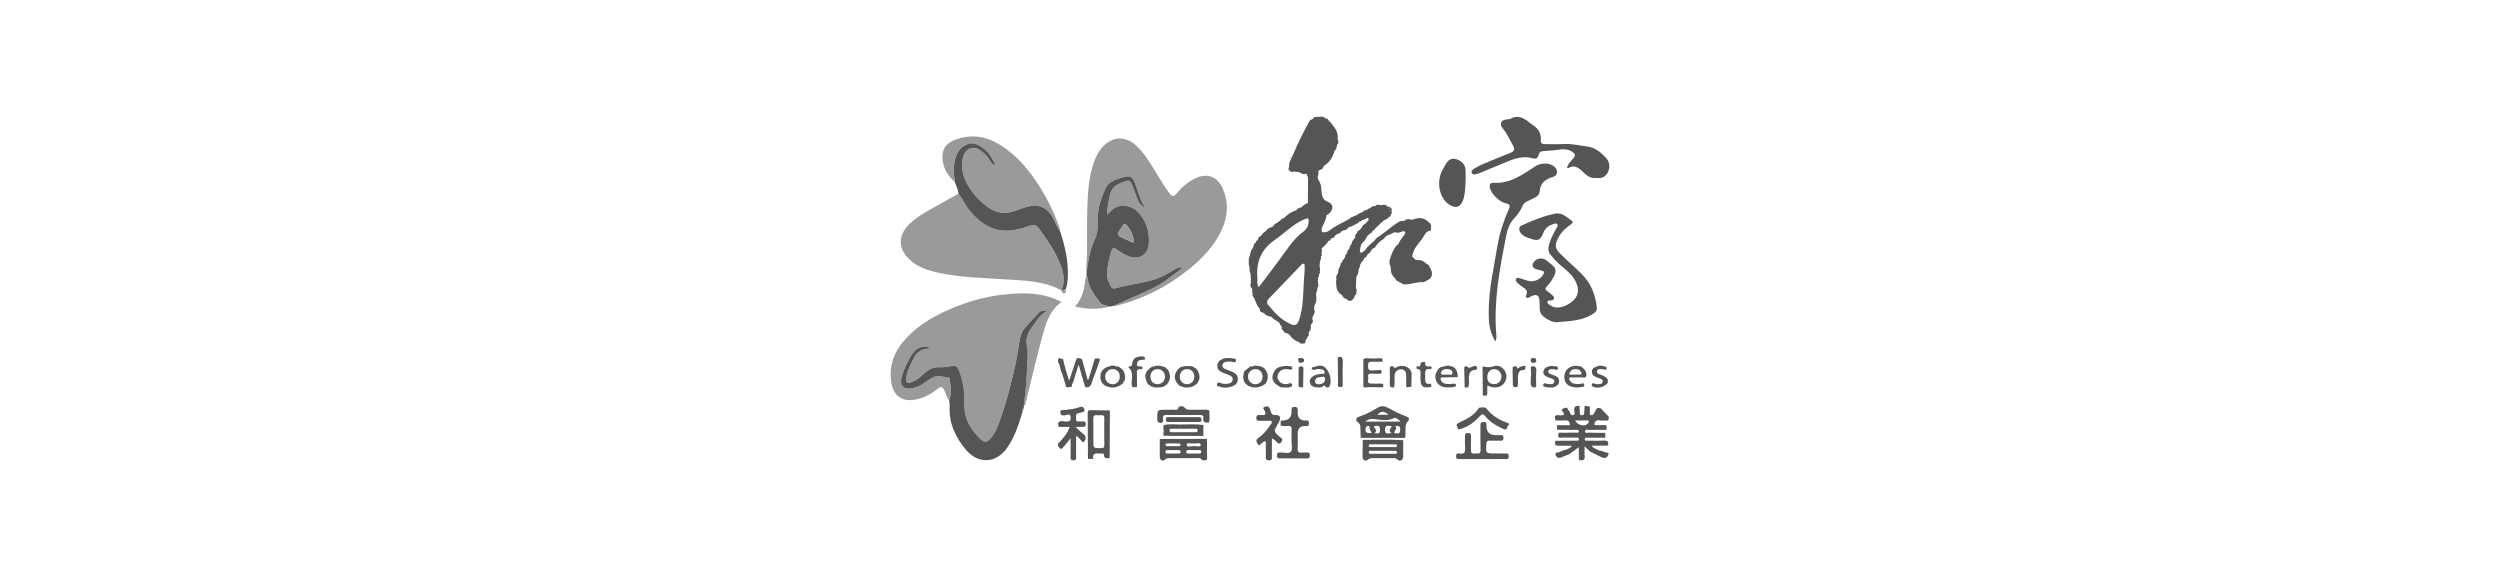 <svg width="407" height="93" viewBox="0 0 407 93" fill="none" xmlns="http://www.w3.org/2000/svg">
<g clip-path="url(#clip0_1711_69869)">
<path d="M154.509 65.169C154.105 64.688 153.998 64.061 153.72 63.515C153.438 62.964 153.206 62.849 152.685 63.27C151.578 64.165 150.352 64.83 148.921 65.075C146.893 65.421 145.488 64.461 145.13 62.408C144.628 59.529 145.599 57.127 147.533 55.054C149.784 52.642 152.605 51.139 155.607 49.934C158.912 48.606 162.352 47.875 165.901 47.772C168.078 47.709 170.237 47.948 172.257 48.883C172.428 48.963 172.637 48.997 172.751 49.211C170.746 50.68 170.17 52.954 169.577 55.169C168.669 58.549 167.887 61.965 167.034 65.36C166.973 65.599 167.018 65.922 166.711 66.061C166.694 66.043 166.658 66.023 166.661 66.008C167.009 63.656 167.17 61.293 167.227 58.913C167.246 58.098 167.385 57.293 167.194 56.482C166.89 55.193 167.31 54.128 168.096 53.109C168.764 52.246 169.245 51.233 170.426 50.685C169.692 50.404 169.319 50.676 168.99 51.025C168.33 51.729 167.696 52.456 167.031 53.155C166.483 53.732 166.152 54.416 166.017 55.187C165.79 56.494 165.635 57.805 165.348 59.112C164.641 62.313 163.852 65.479 162.731 68.555C162.358 69.578 161.951 70.601 161.205 71.426C160.651 72.037 160.229 72.072 159.635 71.499C158.369 70.277 157.374 68.895 157.075 67.082C156.919 66.138 157.01 65.199 156.971 64.258C156.913 62.855 156.614 61.509 156.084 60.214C155.871 59.691 155.47 59.397 154.919 59.569C154.193 59.796 153.465 59.783 152.726 59.772C152.063 59.763 151.496 59.986 150.949 60.383C150.154 60.961 149.528 61.781 148.577 62.131C148.276 62.241 147.923 62.517 147.616 62.189C147.373 61.929 147.501 61.581 147.563 61.264C147.774 60.183 148.284 59.228 148.761 58.252C149.131 57.493 149.691 57.066 150.478 56.865C150.763 56.794 151.124 56.84 151.296 56.477C150.376 56.247 149.257 56.588 148.718 57.333C147.856 58.523 147.225 59.857 146.812 61.257C146.352 62.816 147.133 63.532 148.718 63.14C148.741 63.134 148.764 63.121 148.787 63.117C149.951 62.903 150.766 62.035 151.752 61.488C152.646 60.994 153.524 61.378 154.41 61.451C154.464 61.456 154.547 61.541 154.556 61.597C154.749 62.789 154.99 63.983 154.501 65.164L154.509 65.169Z" fill="#9A9A9A"/>
<path d="M176.887 44.559C176.755 43.417 176.966 42.283 176.967 41.143C176.969 38.656 176.946 36.169 177.022 33.684C177.096 31.224 177.274 28.765 178.092 26.412C178.414 25.49 178.84 24.628 179.509 23.904C181.118 22.162 183.275 22.096 185.006 23.729C186.413 25.055 187.362 26.718 188.349 28.35C189.004 29.432 189.657 30.513 190.428 31.518C190.803 32.007 191.096 32.056 191.52 31.544C192.361 30.528 193.319 29.642 194.524 29.057C196.462 28.114 198.162 28.683 199.039 30.659C200.045 32.93 199.93 35.196 198.888 37.438C197.663 40.071 195.722 42.092 193.504 43.875C190.088 46.623 186.276 48.585 182.043 49.697C181.79 49.765 181.537 49.898 181.257 49.809C182.289 49.354 183.319 48.895 184.353 48.443C186.405 47.541 188.487 46.698 190.286 45.306C191.009 44.746 191.745 44.202 192.528 43.612C191.9 43.369 191.524 43.706 191.129 43.937C190.086 44.541 189.069 45.166 187.89 45.52C185.837 46.135 183.7 46.349 181.643 46.933C181.273 47.037 180.977 46.945 180.79 46.559C180.487 45.934 180.177 45.327 180.208 44.589C180.26 43.339 180.58 42.15 180.898 40.954C181.072 40.302 181.363 40.288 181.836 40.625C182.478 41.084 183.131 41.533 183.889 41.78C185.54 42.316 186.904 41.402 187.026 39.684C187.147 37.959 186.729 36.38 185.683 35C184.882 33.944 183.824 33.387 182.477 33.527C181.538 33.624 180.915 34.276 180.269 34.912C180.106 34.332 180.302 33.822 180.389 33.324C180.777 31.125 180.783 30.265 183.31 29.482C183.804 29.33 184.038 29.453 184.208 29.901C184.55 30.804 184.913 31.699 185.261 32.601C185.489 33.194 185.908 33.597 186.482 33.875C185.703 32.813 185.392 31.559 184.972 30.353C184.359 28.594 184.132 28.477 182.349 29.01C181.408 29.293 180.451 29.687 180.025 30.597C179.258 32.234 178.652 33.966 178.738 35.817C178.794 37.001 178.655 38.087 178.156 39.176C177.379 40.874 177.103 42.718 176.887 44.564V44.559Z" fill="#9A9A9A"/>
<path d="M172.786 47.278C169.891 45.669 166.679 45.687 163.522 45.472C159.935 45.226 156.328 45.188 152.795 44.407C151.025 44.016 149.309 43.478 147.962 42.153C146.24 40.459 146.191 38.441 147.848 36.686C149.216 35.237 150.987 34.38 152.676 33.411C153.784 32.775 154.909 32.169 156.027 31.55C156.695 32.343 157.08 33.321 157.731 34.131C159.442 36.258 161.469 37.733 164.34 37.538C165.499 37.459 166.607 37.105 167.704 36.746C168.312 36.547 168.733 36.665 169.112 37.176C170.443 38.969 171.711 40.804 172.555 42.888C173.129 44.307 173.488 45.774 172.784 47.278H172.786Z" fill="#9A9A9A"/>
<path d="M155.451 29.662C154.162 28.47 153.32 27.043 153.435 25.232C153.517 23.95 154.358 23.182 155.498 22.755C157.999 21.817 160.389 22.116 162.654 23.493C166.081 25.577 168.361 28.694 170.283 32.132C171.12 33.63 171.815 35.191 172.383 36.81C172.486 37.106 172.683 37.385 172.597 37.729C172.046 36.997 171.807 36.102 171.343 35.321C170.502 33.898 169.245 33.233 167.689 33.556C166.922 33.714 166.175 33.99 165.438 34.265C163.805 34.873 162.266 34.804 160.826 33.736C159.97 33.102 159.178 32.4 158.52 31.557C157.27 29.953 156.378 28.216 156.678 26.08C156.789 25.287 157.087 24.559 157.849 24.214C158.575 23.886 159.221 24.199 159.832 24.651C160.444 25.102 160.904 25.665 161.264 26.322C161.422 26.612 161.625 26.809 162.068 26.885C161.604 25.881 161.116 25.017 160.37 24.371C158.945 23.139 157.855 23.039 156.657 23.971C156.03 24.459 155.698 25.161 155.498 25.916C155.169 27.157 155.28 28.413 155.449 29.665L155.451 29.662Z" fill="#9A9A9A"/>
<path d="M176.887 44.559C177.103 42.713 177.378 40.872 178.156 39.172C178.655 38.083 178.792 36.997 178.738 35.813C178.65 33.962 179.257 32.231 180.024 30.592C180.451 29.683 181.406 29.288 182.349 29.006C184.13 28.473 184.358 28.589 184.971 30.349C185.392 31.556 185.703 32.809 186.482 33.871C185.907 33.594 185.49 33.19 185.26 32.597C184.912 31.696 184.549 30.8 184.207 29.896C184.037 29.447 183.803 29.324 183.31 29.478C180.781 30.261 180.777 31.121 180.389 33.32C180.301 33.816 180.106 34.328 180.269 34.907C180.914 34.271 181.539 33.62 182.476 33.523C183.824 33.382 184.88 33.94 185.682 34.996C186.729 36.374 187.147 37.953 187.025 39.68C186.905 41.399 185.54 42.312 183.889 41.775C183.131 41.529 182.478 41.081 181.835 40.621C181.363 40.283 181.071 40.3 180.898 40.949C180.58 42.146 180.261 43.335 180.208 44.585C180.177 45.323 180.485 45.929 180.79 46.555C180.976 46.939 181.273 47.033 181.643 46.928C183.7 46.344 185.836 46.132 187.89 45.515C189.07 45.161 190.086 44.537 191.128 43.932C191.524 43.702 191.9 43.366 192.528 43.608C191.744 44.199 191.01 44.743 190.286 45.302C188.487 46.694 186.405 47.536 184.353 48.438C183.32 48.892 182.288 49.35 181.256 49.805C181.055 49.843 180.855 49.878 180.654 49.916C180.113 49.712 179.428 49.742 179.065 49.251C178.336 48.265 177.571 47.296 177.18 46.09C177.063 45.732 177.288 45.278 176.884 45.008C176.884 44.857 176.884 44.707 176.884 44.556L176.887 44.559ZM184.622 39.282C184.424 38.265 184.113 37.468 183.528 36.801C183.303 36.546 182.987 36.283 182.781 36.749C182.54 37.296 181.773 37.686 182.208 38.462C182.219 38.48 182.25 38.486 182.272 38.497C182.919 38.795 183.566 39.094 184.215 39.391C184.486 39.515 184.649 39.477 184.622 39.282Z" fill="#555555"/>
<path d="M154.509 65.169C154.997 63.987 154.756 62.794 154.564 61.602C154.555 61.545 154.472 61.46 154.417 61.456C153.532 61.382 152.652 60.997 151.759 61.493C150.773 62.04 149.96 62.907 148.795 63.121C148.771 63.126 148.749 63.139 148.725 63.145C147.141 63.536 146.359 62.821 146.819 61.261C147.233 59.862 147.863 58.528 148.725 57.338C149.264 56.592 150.384 56.252 151.303 56.482C151.131 56.845 150.769 56.797 150.486 56.87C149.698 57.072 149.137 57.497 148.768 58.256C148.293 59.233 147.782 60.188 147.57 61.269C147.508 61.586 147.381 61.934 147.623 62.193C147.929 62.52 148.282 62.246 148.584 62.135C149.535 61.786 150.161 60.967 150.957 60.388C151.503 59.99 152.07 59.768 152.733 59.777C153.471 59.787 154.201 59.801 154.926 59.574C155.476 59.402 155.877 59.696 156.092 60.219C156.62 61.514 156.921 62.86 156.979 64.262C157.017 65.203 156.927 66.143 157.082 67.087C157.38 68.9 158.375 70.282 159.642 71.503C160.236 72.075 160.66 72.041 161.212 71.43C161.958 70.606 162.365 69.582 162.739 68.559C163.859 65.483 164.65 62.317 165.355 59.117C165.644 57.808 165.798 56.498 166.024 55.191C166.158 54.419 166.489 53.736 167.039 53.16C167.703 52.461 168.337 51.733 168.998 51.03C169.326 50.68 169.699 50.408 170.434 50.689C169.252 51.237 168.77 52.25 168.103 53.114C167.315 54.132 166.896 55.197 167.201 56.486C167.392 57.296 167.253 58.102 167.234 58.918C167.178 61.297 167.016 63.66 166.668 66.013C166.667 66.028 166.701 66.047 166.719 66.065C166.71 66.158 166.699 66.252 166.691 66.344C166.483 66.409 166.443 66.54 166.54 66.727C166.476 66.957 166.411 67.187 166.347 67.418C166.338 67.463 166.328 67.508 166.317 67.554C165.725 69.45 165.088 71.321 163.919 72.96C162.123 75.475 159.222 75.582 157.235 73.2C155.513 71.136 154.441 68.833 154.605 66.059C154.623 65.766 154.547 65.469 154.515 65.173L154.509 65.169Z" fill="#555555"/>
<path d="M155.45 29.662C155.283 28.41 155.171 27.154 155.499 25.913C155.699 25.158 156.031 24.456 156.659 23.968C157.857 23.037 158.946 23.136 160.371 24.368C161.117 25.015 161.604 25.878 162.069 26.882C161.626 26.806 161.424 26.609 161.265 26.319C160.905 25.662 160.445 25.099 159.833 24.648C159.222 24.196 158.576 23.883 157.851 24.211C157.088 24.556 156.79 25.284 156.679 26.077C156.379 28.211 157.272 29.948 158.521 31.554C159.179 32.397 159.971 33.1 160.827 33.733C162.266 34.801 163.806 34.87 165.439 34.262C166.177 33.987 166.924 33.711 167.69 33.553C169.246 33.23 170.503 33.895 171.344 35.318C171.806 36.099 172.048 36.994 172.599 37.726C173.395 40.043 173.903 42.41 173.851 44.876C173.835 45.621 173.749 46.361 173.511 47.075C173.271 47.142 173.031 47.209 172.791 47.276H172.787C173.49 45.772 173.132 44.304 172.557 42.886C171.713 40.803 170.446 38.969 169.114 37.175C168.735 36.664 168.315 36.544 167.706 36.745C166.609 37.103 165.502 37.457 164.342 37.536C161.471 37.733 159.444 36.256 157.734 34.129C157.082 33.32 156.697 32.341 156.029 31.548C156.012 30.864 155.668 30.283 155.453 29.662H155.45Z" fill="#555555"/>
<path d="M257.342 74.945C257.214 74.906 257.071 74.891 257.031 74.727V72.803C256.435 73.237 255.927 73.608 255.418 73.98H255.42C255.078 74.11 254.724 74.216 254.396 74.376C253.859 74.64 253.435 74.636 253.21 73.981C253.271 73.503 253.721 73.721 253.964 73.563C254.18 73.423 254.451 73.369 254.698 73.276C255.137 73.158 255.56 73.013 255.941 72.564H254.396C254.142 72.564 253.887 72.564 253.634 72.564C253.492 72.535 253.348 72.506 253.206 72.477C253.212 72.429 253.203 72.385 253.179 72.343C253.179 72.193 253.179 72.043 253.179 71.893C253.201 71.853 253.212 71.81 253.212 71.763C254.342 71.756 255.473 71.753 256.603 71.738C256.777 71.735 257.037 71.823 257.042 71.505C257.048 71.194 256.795 71.249 256.615 71.246C255.877 71.237 255.14 71.26 254.402 71.236C254.111 71.227 253.641 71.442 253.661 70.834C253.68 70.238 254.151 70.471 254.438 70.458C255.149 70.425 255.862 70.453 256.576 70.443C256.749 70.44 257.022 70.534 257.032 70.229C257.042 69.926 256.776 69.989 256.594 69.987C255.562 69.974 254.53 69.969 253.498 69.96L253.465 69.799L253.474 69.356C253.496 69.315 253.508 69.272 253.508 69.225C254.201 69.225 254.894 69.225 255.575 69.225C255.553 68.553 255.27 68.389 254.747 68.44C254.238 68.489 253.72 68.446 253.204 68.443C253.2 68.116 252.933 67.699 253.498 67.565C253.872 67.639 254.244 67.629 254.635 67.559C254.59 67.245 254.447 67.01 254.232 66.815C254.285 66.719 254.339 66.624 254.392 66.528C254.513 66.532 254.627 66.52 254.694 66.4L255.123 66.373C255.217 66.619 255.35 66.839 255.545 67.016C255.633 67.294 255.682 67.648 256.08 67.577C256.48 67.503 256.32 67.126 256.289 66.916C256.182 66.196 256.529 66.019 257.14 66.087C257.159 66.453 257.189 66.819 257.195 67.185C257.199 67.43 257.22 67.614 257.54 67.606C257.842 67.599 257.895 67.43 257.906 67.179C257.921 66.815 257.956 66.45 257.984 66.084C258.023 66.105 258.057 66.101 258.088 66.07C258.137 66.07 258.187 66.07 258.236 66.07C258.434 66.117 258.633 66.166 258.83 66.214C258.827 66.537 258.816 66.86 258.825 67.182C258.83 67.342 258.765 67.553 259.024 67.588C259.213 67.614 259.357 67.541 259.455 67.372C259.54 67.221 259.66 67.085 259.717 66.924C259.922 66.326 260.287 66.298 260.759 66.598C260.768 66.668 261.607 67.565 261.692 67.623C262.037 67.862 261.917 68.161 261.788 68.459C261.347 68.455 260.9 68.492 260.464 68.437C259.882 68.362 259.567 68.538 259.585 69.211H261.491L261.486 69.208C261.513 69.306 261.538 69.406 261.565 69.505C261.544 69.663 261.525 69.822 261.504 69.981C260.574 69.981 259.643 69.969 258.713 69.989C258.471 69.993 258.036 69.85 258.036 70.199C258.036 70.627 258.492 70.424 258.739 70.435C259.595 70.473 260.453 70.464 261.31 70.473C261.295 70.51 261.307 70.535 261.345 70.547L261.35 71.145C261.307 71.17 261.283 71.209 261.282 71.26C260.347 71.257 259.413 71.246 258.48 71.254C258.286 71.255 257.977 71.17 258 71.533C258.021 71.839 258.294 71.732 258.464 71.733C259.375 71.745 260.285 71.772 261.193 71.729C261.68 71.707 261.856 71.884 261.827 72.343C261.813 72.392 261.801 72.441 261.788 72.492C261.687 72.515 261.587 72.537 261.486 72.559H259.136C259.333 72.888 259.583 73.009 259.866 73.082C259.936 73.196 260.042 73.223 260.165 73.217C260.287 73.339 260.429 73.406 260.605 73.379C260.901 73.475 261.197 73.571 261.495 73.666C261.593 73.681 261.692 73.698 261.79 73.713C261.824 73.768 261.858 73.825 261.892 73.88C261.676 74.579 261.24 74.71 260.618 74.389C260.032 74.087 259.44 73.801 258.85 73.506L258.855 73.511C258.605 73.269 258.356 73.027 257.974 72.658C257.974 73.336 257.934 73.804 257.984 74.262C258.04 74.788 257.818 74.969 257.343 74.946L257.342 74.945ZM256.434 68.449C256.743 69.184 257.919 69.496 258.388 69.052C258.52 68.927 258.725 68.773 258.64 68.559C258.565 68.368 258.344 68.455 258.186 68.453C257.624 68.444 257.062 68.45 256.434 68.45V68.449Z" fill="#555555"/>
<path d="M221.52 71.284C221.505 70.815 221.492 70.344 221.474 69.875C221.458 69.462 221.538 69.081 221.067 68.755C220.735 68.526 220.587 68.055 221.299 67.817C222.346 67.469 223.334 66.957 224.279 66.37C224.8 66.046 225.357 66.069 225.888 66.356C226.885 66.892 227.887 67.418 228.952 67.799C229.418 67.966 229.517 68.241 229.223 68.547C228.691 69.102 228.841 69.757 228.815 70.395C228.804 70.691 228.789 70.988 228.775 71.284C226.357 71.284 223.938 71.284 221.52 71.284ZM228.006 68.632C227.696 68.323 227.255 67.917 226.962 68.063C225.904 68.588 224.788 68.376 223.783 68.226C223.095 68.125 222.719 68.286 222.259 68.632H228.006ZM226.56 69.364C226.184 69.403 225.774 69.175 225.577 69.49C225.435 69.72 225.434 70.169 225.568 70.408C225.73 70.698 226.122 70.513 226.583 70.525C225.893 70.08 226.464 69.811 226.56 69.363V69.364ZM223.747 70.544C224.114 70.5 224.475 70.692 224.59 70.401C224.696 70.129 224.714 69.701 224.566 69.479C224.373 69.193 223.981 69.364 223.651 69.39C223.747 69.814 224.37 70.066 223.747 70.544ZM226.984 70.534C227.344 70.425 227.912 70.894 227.952 70.017C227.983 69.348 227.7 69.252 227.144 69.394C227.573 69.829 226.931 70.096 226.984 70.534ZM223.318 70.485C223.167 70.153 222.947 69.887 222.956 69.629C222.962 69.42 223.036 69.336 222.779 69.354C222.585 69.367 222.41 69.339 222.352 69.627C222.203 70.374 222.404 70.582 223.319 70.485H223.318ZM224.234 67.532H226.036C225.422 66.937 224.875 66.822 224.234 67.532Z" fill="#555555"/>
<path d="M196.499 71.45C196.502 72.394 196.512 73.338 196.503 74.282C196.502 74.486 196.625 74.792 196.38 74.876C196.148 74.955 195.79 75.039 195.619 74.801C195.406 74.503 195.147 74.582 194.895 74.58C193.418 74.571 191.94 74.57 190.461 74.58C190.185 74.582 189.942 74.562 189.667 74.813C189.248 75.196 188.811 74.901 188.808 74.298C188.804 73.354 188.811 72.41 188.812 71.465C191.374 71.459 193.936 71.454 196.496 71.448L196.499 71.45ZM190.98 73.273C190.663 73.273 190.345 73.27 190.028 73.273C189.81 73.276 189.731 73.406 189.739 73.611C189.748 73.819 189.902 73.832 190.049 73.834C190.659 73.838 191.27 73.837 191.881 73.837C192.067 73.837 192.215 73.805 192.203 73.556C192.191 73.321 192.046 73.275 191.86 73.272C191.567 73.269 191.273 73.272 190.98 73.272V73.273ZM194.376 73.273V73.276C194.059 73.276 193.742 73.276 193.425 73.276C193.224 73.276 193.107 73.356 193.107 73.581C193.107 73.777 193.212 73.835 193.379 73.835C194.013 73.835 194.648 73.837 195.282 73.835C195.442 73.835 195.565 73.783 195.569 73.585C195.573 73.363 195.455 73.276 195.254 73.275C194.96 73.273 194.669 73.275 194.376 73.275V73.273ZM190.957 72.634V72.631C191.273 72.631 191.592 72.634 191.909 72.631C192.066 72.63 192.2 72.589 192.191 72.385C192.184 72.217 192.069 72.195 191.943 72.194C191.307 72.189 190.672 72.184 190.039 72.186C189.886 72.186 189.732 72.219 189.751 72.427C189.769 72.627 189.932 72.631 190.077 72.634C190.37 72.64 190.663 72.636 190.957 72.636V72.634ZM194.322 72.156C193.931 72.331 193.176 71.932 193.189 72.383C193.206 72.915 193.943 72.603 194.35 72.613C194.746 72.624 195.514 72.828 195.486 72.435C195.448 71.887 194.718 72.343 194.322 72.156Z" fill="#555555"/>
<path d="M176.374 72.047C175.952 71.786 175.779 71.263 175.192 70.954C175.192 71.639 175.192 72.259 175.192 72.879C175.192 73.4 175.18 73.923 175.2 74.443C175.211 74.769 175.148 74.922 174.764 74.934C174.344 74.946 174.279 74.777 174.286 74.415C174.305 73.45 174.292 72.483 174.292 71.33C173.903 71.825 173.626 72.202 173.321 72.556C172.706 73.27 172.7 73.264 172.201 72.488L172.293 72.123L172.309 72.107C172.548 71.959 172.733 71.757 172.882 71.52L172.896 71.503C173.449 70.943 173.861 70.296 174.154 69.502H172.367C172.323 69.3 172.28 69.099 172.235 68.897C172.647 68.268 173.263 68.688 173.775 68.625C174.194 68.574 174.295 68.456 174.302 68.05C174.316 67.173 173.692 67.572 173.377 67.612C172.647 67.707 172.536 67.385 172.671 66.789C173.749 66.728 174.822 66.616 175.85 66.264C176.286 66.114 176.415 66.341 176.529 66.677C176.667 67.081 176.338 67.04 176.134 67.114C175.973 67.17 175.808 67.236 175.641 67.255C174.955 67.335 175.229 67.865 175.191 68.232C175.137 68.742 175.536 68.585 175.796 68.609C175.943 68.622 176.091 68.615 176.238 68.606C176.543 68.585 176.759 68.637 176.769 69.025C176.78 69.453 176.55 69.512 176.209 69.493C175.903 69.476 175.595 69.49 175.081 69.49C175.549 69.922 175.836 70.259 176.189 70.5C176.868 70.963 176.91 71.457 176.372 72.043L176.374 72.047Z" fill="#555555"/>
<path d="M241.278 74.736C240.046 74.736 238.814 74.728 237.582 74.74C237.244 74.743 237.044 74.718 237.046 74.277C237.047 73.832 237.261 73.768 237.588 73.829C238.396 73.978 238.593 73.605 238.518 72.858C238.456 72.243 238.521 71.615 238.5 70.996C238.487 70.597 238.648 70.492 239.026 70.495C239.388 70.498 239.486 70.636 239.479 70.976C239.462 71.747 239.501 72.518 239.473 73.288C239.446 74.022 239.956 73.801 240.33 73.822C240.705 73.842 241.054 73.898 241.033 73.285C240.989 71.969 241.028 70.65 241.016 69.333C241.013 68.942 241.032 68.685 241.552 68.697C242.083 68.71 241.989 69.039 241.994 69.348C242.01 70.344 242.517 70.841 243.515 70.84C243.786 70.84 244.059 70.849 244.328 70.834C244.63 70.818 244.772 70.91 244.769 71.249C244.766 71.585 244.682 71.757 244.315 71.747C243.699 71.729 243.083 71.754 242.467 71.733C242.119 71.722 242.012 71.85 241.989 72.204C241.879 73.831 241.867 73.829 243.463 73.828C243.931 73.828 244.401 73.808 244.867 73.832C245.185 73.848 245.636 73.633 245.621 74.301C245.607 74.919 245.194 74.724 244.9 74.728C243.693 74.745 242.485 74.736 241.276 74.736H241.278Z" fill="#555555"/>
<path d="M207.063 71.382C207.063 72.4 207.066 73.33 207.061 74.262C207.06 74.591 207.169 74.943 206.588 74.946C206.038 74.949 206.075 74.655 206.078 74.295C206.084 73.674 206.081 73.051 206.074 72.43C206.071 72.238 206.164 71.989 205.986 71.874C205.776 71.738 205.659 72.022 205.49 72.098C205.446 72.117 205.416 72.17 205.372 72.186C205.179 72.253 205.034 72.71 204.803 72.35C204.62 72.062 204.31 71.687 204.82 71.335C205.644 70.766 206.285 70.01 206.824 69.167C206.925 69.01 207.137 68.858 207.039 68.646C206.938 68.428 206.691 68.513 206.509 68.507C206.041 68.491 205.572 68.497 205.104 68.504C204.788 68.509 204.534 68.518 204.529 68.056C204.525 67.569 204.78 67.532 205.136 67.557C205.21 67.563 205.286 67.548 205.359 67.559C206.08 67.665 206.151 67.375 205.841 66.798C205.757 66.642 205.498 66.361 205.852 66.253C206.121 66.173 206.5 66.026 206.69 66.446C206.771 66.625 206.839 66.815 206.885 67.007C206.987 67.43 207.221 67.588 207.67 67.571C208.329 67.544 208.524 67.843 208.316 68.483C208.24 68.715 208.093 68.924 207.969 69.138C207.338 70.22 207.343 70.214 208.284 71.078C208.481 71.258 208.896 71.385 208.721 71.742C208.561 72.071 208.308 72.494 207.859 71.969C207.673 71.753 207.47 71.538 207.066 71.381L207.063 71.382Z" fill="#555555"/>
<path d="M180.651 74.571C180.227 74.567 179.731 74.776 179.709 73.984C179.702 73.716 179.203 73.881 178.93 73.838C178.264 73.732 177.837 73.899 177.988 74.703C177.697 74.707 177.406 74.713 177.115 74.718L177.119 74.721C177.106 72.22 177.098 69.72 177.073 67.22C177.069 66.833 177.251 66.772 177.569 66.778C178.6 66.798 179.631 66.804 180.661 66.816C180.657 66.867 180.667 66.915 180.689 66.958C180.676 69.496 180.664 72.032 180.651 74.57V74.571ZM179.774 70.25C179.774 69.532 179.756 68.812 179.782 68.095C179.795 67.699 179.639 67.559 179.266 67.588C179.047 67.606 178.822 67.612 178.604 67.588C178.114 67.533 177.977 67.744 177.99 68.225C178.021 69.388 178 70.553 177.999 71.719C177.997 72.993 177.996 72.973 179.25 72.955C179.668 72.949 179.804 72.828 179.787 72.407C179.758 71.69 179.779 70.97 179.777 70.252L179.774 70.25Z" fill="#555555"/>
<path d="M228.445 71.662C228.445 72.555 228.446 73.45 228.439 74.343C228.434 74.895 227.917 75.213 227.54 74.83C227.248 74.535 226.986 74.594 226.697 74.589C225.713 74.573 224.728 74.573 223.743 74.586C223.373 74.591 223.027 74.534 222.665 74.849C222.279 75.187 221.821 74.88 221.821 74.359C221.821 73.441 221.842 72.522 221.854 71.605C224.051 71.62 226.249 71.517 228.445 71.66V71.662ZM225.08 73.878C225.745 73.878 226.41 73.881 227.075 73.877C227.245 73.877 227.441 73.884 227.438 73.626C227.435 73.364 227.233 73.387 227.067 73.385C225.787 73.382 224.507 73.381 223.226 73.385C223.068 73.385 222.852 73.336 222.831 73.593C222.806 73.899 223.043 73.875 223.234 73.877C223.85 73.881 224.464 73.878 225.08 73.877V73.878ZM225.076 72.786C225.716 72.786 226.357 72.794 226.996 72.782C227.167 72.779 227.439 72.879 227.429 72.549C227.421 72.286 227.192 72.344 227.036 72.343C225.757 72.337 224.476 72.338 223.197 72.341C223.031 72.341 222.819 72.316 222.836 72.582C222.852 72.846 223.077 72.782 223.231 72.785C223.845 72.795 224.461 72.789 225.077 72.788L225.076 72.786Z" fill="#555555"/>
<path d="M210.58 74.625C209.841 74.625 209.103 74.61 208.364 74.631C208.014 74.64 207.885 74.522 207.893 74.164C207.9 73.842 207.946 73.621 208.333 73.675C208.382 73.683 208.432 73.681 208.481 73.675C209.058 73.614 209.827 73.948 210.164 73.521C210.444 73.166 210.256 72.428 210.264 71.86C210.271 71.239 210.234 70.616 210.275 69.998C210.312 69.459 210.105 69.288 209.599 69.354C209.332 69.388 209.057 69.347 208.787 69.357C208.423 69.37 208.497 69.103 208.488 68.897C208.478 68.674 208.447 68.425 208.798 68.452C208.846 68.456 208.897 68.453 208.946 68.452C209.822 68.402 210.263 67.915 210.269 66.991C210.272 66.646 210.126 66.234 210.761 66.244C211.37 66.253 211.266 66.638 211.27 67C211.27 67.075 211.269 67.149 211.269 67.224C211.268 68.032 211.662 68.441 212.452 68.453C212.748 68.458 213.089 68.332 213.099 68.883C213.111 69.475 212.744 69.356 212.418 69.359C211.654 69.367 211.271 69.764 211.27 70.547C211.27 71.367 211.312 72.19 211.257 73.006C211.217 73.596 211.439 73.751 211.966 73.684C212.209 73.653 212.459 73.693 212.704 73.677C213.044 73.653 213.247 73.702 213.247 74.14C213.247 74.555 213.09 74.643 212.726 74.634C212.012 74.615 211.297 74.628 210.583 74.628L210.58 74.625Z" fill="#555555"/>
<path d="M172.696 60.32L172.644 60.098C172.573 59.671 172.456 59.258 172.247 58.876L172.253 58.882C172.263 58.694 172.274 58.507 172.284 58.319C172.361 58.316 172.438 58.313 172.517 58.31C172.705 58.37 172.893 58.429 173.081 58.489L173.072 58.474C173.3 59.654 173.694 60.783 174.052 61.989C174.476 60.719 174.874 59.529 175.272 58.337L175.308 58.355L175.339 58.329C175.485 58.32 175.632 58.311 175.779 58.304C175.887 58.355 175.995 58.404 176.103 58.455C176.134 58.523 176.167 58.592 176.198 58.659C176.18 58.7 176.19 58.73 176.229 58.752C176.503 59.769 176.777 60.785 177.051 61.802L177.212 61.778C177.542 60.679 177.874 59.578 178.204 58.479C178.24 58.438 178.277 58.4 178.312 58.359C178.545 58.358 178.778 58.355 179.011 58.353L179.052 58.604C178.901 59.052 178.75 59.5 178.598 59.947C178.558 59.965 178.546 59.995 178.564 60.037C178.536 60.105 178.506 60.174 178.478 60.243L178.401 60.529C178.183 61.103 177.915 61.663 177.76 62.253C177.601 62.854 177.323 63.161 176.686 63.027C176.695 62.982 176.679 62.952 176.636 62.936C176.31 61.81 175.984 60.683 175.601 59.358C175.278 60.4 175.022 61.22 174.767 62.04C174.748 62.111 174.727 62.183 174.708 62.253C174.553 62.453 174.486 62.686 174.452 62.933C174.415 62.945 174.403 62.969 174.418 63.005C174.179 63.024 173.941 63.043 173.703 63.063C173.67 63.027 173.63 63.009 173.581 63.012C173.284 62.116 173.094 61.182 172.693 60.32H172.696Z" fill="#555555"/>
<path d="M189.096 68.837C188.503 68.891 188.376 68.589 188.391 68.038C188.425 66.706 188.398 66.706 189.734 66.704C190.104 66.704 190.479 66.743 190.841 66.692C191.197 66.643 191.713 66.991 191.875 66.28C191.897 66.18 192.583 65.984 192.858 66.356C193.129 66.722 193.47 66.71 193.841 66.707C194.679 66.7 195.519 66.721 196.357 66.697C196.779 66.685 196.948 66.846 196.905 67.263C196.852 67.775 197.017 68.302 196.803 68.804C196.253 68.827 195.763 68.812 195.904 68.008C195.966 67.653 195.697 67.56 195.383 67.56C193.539 67.565 191.696 67.569 189.852 67.556C189.478 67.553 189.321 67.66 189.338 68.059C189.35 68.331 189.47 68.674 189.096 68.837Z" fill="#555555"/>
<path d="M245.305 69.778C245.053 70.066 244.803 69.854 244.573 69.754C243.497 69.285 242.533 68.641 241.773 67.732C241.455 67.351 241.283 67.351 240.941 67.729C239.983 68.785 238.864 69.614 237.435 69.92C236.988 69.042 236.991 69.049 237.931 68.616C239.055 68.099 240.109 67.487 240.777 66.376C241.218 66.382 241.695 66.134 242.068 66.598C243.007 67.768 244.252 68.464 245.643 68.93C245.643 69.01 245.64 69.091 245.638 69.172C245.44 69.326 245.364 69.547 245.306 69.78L245.305 69.778Z" fill="#555555"/>
<path d="M176.887 45.011C177.292 45.281 177.068 45.733 177.183 46.093C177.574 47.299 178.341 48.268 179.068 49.254C179.431 49.745 180.117 49.715 180.657 49.919C178.812 50.41 176.972 50.355 175.007 49.913C176.283 48.552 176.533 46.91 176.736 45.249C176.747 45.164 176.836 45.09 176.887 45.011Z" fill="#9A9A9A"/>
<path d="M195.919 69.202C195.913 69.793 195.907 70.385 195.9 70.976L189.42 70.949L189.402 70.549C189.466 70.299 189.472 70.05 189.402 69.801C189.41 69.605 189.419 69.411 189.426 69.215C190.316 68.976 191.225 69.114 192.122 69.115C193.387 69.118 194.657 68.993 195.919 69.203V69.202ZM192.664 69.798C192.05 69.798 191.435 69.793 190.821 69.801C190.637 69.802 190.405 69.747 190.397 70.059C190.391 70.343 190.575 70.368 190.79 70.368C192.044 70.367 193.297 70.368 194.551 70.367C194.749 70.367 194.968 70.377 194.977 70.09C194.989 69.727 194.708 69.804 194.506 69.801C193.892 69.792 193.277 69.798 192.663 69.799L192.664 69.798Z" fill="#555555"/>
<path d="M242.041 64.398C241.828 64.4 241.615 64.403 241.4 64.404C241.387 62.819 241.374 61.233 241.36 59.647C241.91 59.724 242.415 59.905 243.019 59.666C243.749 59.378 244.497 59.612 244.951 60.316C245.355 60.943 245.354 61.644 244.942 62.276C244.488 62.972 243.78 63.148 243.004 63.048C242.721 63.01 242.453 62.868 242.17 62.771C242.047 63.321 242.234 63.875 242.041 64.398ZM242.132 61.299C242.114 62.086 242.468 62.503 243.182 62.532C243.878 62.562 244.402 62.071 244.434 61.36C244.464 60.713 243.959 60.135 243.333 60.096C242.659 60.054 242.15 60.565 242.133 61.299H242.132Z" fill="#555555"/>
<path d="M199.505 63.117C199.203 63.091 198.912 63.067 198.629 62.961C198.399 62.874 198.007 62.949 198.139 62.506C198.248 62.137 198.536 62.297 198.75 62.379C199.135 62.525 199.532 62.506 199.919 62.465C200.265 62.428 200.598 62.286 200.671 61.869C200.745 61.444 200.489 61.228 200.141 61.088C199.73 60.922 199.31 60.782 198.909 60.598C198.479 60.401 198.182 60.066 198.177 59.568C198.171 59.033 198.491 58.694 198.947 58.483C199.581 58.192 200.246 58.258 200.902 58.371C201.076 58.401 201.312 58.456 201.214 58.757C201.133 59.006 200.991 59.019 200.76 58.951C200.404 58.845 200.033 58.827 199.662 58.894C199.356 58.949 199.083 59.067 199.024 59.414C198.963 59.772 199.194 59.966 199.483 60.09C199.799 60.226 200.126 60.334 200.446 60.462C201.047 60.703 201.583 61.025 201.522 61.789C201.464 62.522 200.946 62.842 200.302 62.994C200.041 63.055 199.772 63.078 199.505 63.118V63.117Z" fill="#555555"/>
<path d="M222.115 63.078C222.061 63.028 222.006 62.979 221.953 62.93V58.452C222.106 58.403 222.258 58.355 222.409 58.305C223.247 58.389 224.085 58.365 224.923 58.319C224.974 58.364 225.023 58.407 225.073 58.452C225.08 58.552 225.088 58.652 225.097 58.752C225.077 58.792 225.067 58.836 225.067 58.882C224.457 58.888 223.845 58.912 223.235 58.892C222.846 58.879 222.753 59.042 222.723 59.411C222.674 60.042 222.806 60.407 223.539 60.301C223.946 60.243 224.364 60.262 224.777 60.247C224.832 60.295 224.885 60.344 224.94 60.392C224.938 60.656 224.918 60.873 224.547 60.848C224.106 60.816 223.659 60.87 223.218 60.834C222.72 60.794 222.676 61.099 222.75 61.438C222.828 61.799 222.411 62.419 223.201 62.447C223.718 62.465 224.236 62.47 224.753 62.449C225.255 62.429 225.282 62.674 225.132 63.052L225.074 63.063C224.087 63.025 223.099 62.989 222.112 63.081L222.115 63.078Z" fill="#555555"/>
<path d="M187.472 62.942L187.438 62.903H187.386C187.258 62.755 187.11 62.636 186.913 62.591L186.921 62.598C186.152 61.266 186.306 60.522 187.522 59.715L187.529 59.72C187.762 59.66 187.994 59.6 188.227 59.541C188.415 59.541 188.604 59.541 188.792 59.539C188.988 59.59 189.183 59.642 189.379 59.693C189.758 59.738 189.94 60.065 190.203 60.276C190.639 61.176 190.571 61.998 189.824 62.712C189.682 62.789 189.54 62.867 189.396 62.945C189.314 62.972 189.231 63 189.146 63.027L189.1 63.034C188.754 63.055 188.409 63.075 188.062 63.096C187.969 63.076 187.876 63.058 187.783 63.039C187.7 62.937 187.589 62.927 187.47 62.942H187.472ZM189.663 61.327C189.67 60.63 189.142 60.089 188.453 60.093C187.783 60.098 187.306 60.58 187.288 61.273C187.267 62.02 187.729 62.531 188.436 62.543C189.114 62.555 189.654 62.017 189.663 61.326V61.327Z" fill="#555555"/>
<path d="M194.134 59.647C194.151 59.684 194.177 59.693 194.214 59.675C194.352 59.829 194.524 59.925 194.722 59.972C195.368 60.837 195.457 61.574 194.998 62.267C194.58 62.898 193.57 63.245 192.705 63.034C192.448 62.972 192.203 62.855 191.953 62.764C190.975 61.739 191.016 60.831 192.087 59.814L192.081 59.819C192.748 59.554 193.437 59.542 194.136 59.645L194.134 59.647ZM193.287 60.09C192.6 60.078 192.085 60.583 192.063 61.287C192.042 61.98 192.553 62.534 193.222 62.543C193.917 62.55 194.429 62.047 194.438 61.347C194.448 60.628 193.966 60.102 193.287 60.09Z" fill="#555555"/>
<path d="M205.238 59.644C205.251 59.681 205.275 59.692 205.31 59.677C205.384 59.709 205.459 59.744 205.533 59.777C205.558 59.816 205.59 59.828 205.635 59.814C205.7 59.859 205.764 59.902 205.827 59.947C206.464 60.673 206.575 61.468 206.125 62.332C206.079 62.389 206.035 62.446 205.989 62.503C205.823 62.604 205.663 62.716 205.491 62.807C204.669 63.24 203.551 63.155 202.927 62.592C202.229 61.962 202.319 61.196 202.598 60.408L202.593 60.414C202.903 60.167 203.212 59.919 203.522 59.671C203.56 59.687 203.59 59.678 203.611 59.641C203.827 59.633 204.058 59.693 204.24 59.514C204.281 59.539 204.318 59.535 204.351 59.499C204.647 59.547 204.943 59.596 205.239 59.644H205.238ZM205.538 61.309C205.531 60.571 205.041 60.071 204.348 60.092C203.696 60.111 203.19 60.628 203.175 61.29C203.159 61.981 203.695 62.55 204.36 62.552C205.054 62.553 205.546 62.035 205.538 61.309Z" fill="#555555"/>
<path d="M180.966 59.517C181.132 59.523 181.296 59.527 181.462 59.533C181.569 59.654 181.707 59.645 181.846 59.623C181.939 59.651 182.031 59.681 182.124 59.709C182.893 60.098 183.189 60.755 183.175 61.589C183.153 61.632 183.128 61.674 183.113 61.718C183.107 61.736 183.128 61.765 183.137 61.787C183.104 61.871 183.073 61.955 183.041 62.038L183.038 62.046C182.903 62.095 182.894 62.214 182.882 62.332C182.086 63.069 181.175 63.294 180.159 62.891C179.534 62.643 179.189 62.158 179.152 61.463C179.112 60.748 179.376 60.192 180.008 59.862C180.306 59.706 180.645 59.63 180.966 59.518V59.517ZM182.302 61.321C182.312 60.603 181.821 60.086 181.132 60.093C180.447 60.099 179.933 60.619 179.925 61.317C179.918 62.007 180.439 62.547 181.116 62.553C181.79 62.559 182.29 62.04 182.3 61.321H182.302Z" fill="#555555"/>
<path d="M234.448 59.816C234.491 59.826 234.524 59.813 234.546 59.774C234.942 59.684 235.337 59.594 235.732 59.505C235.803 59.514 235.874 59.521 235.947 59.53C236.051 59.653 236.187 59.644 236.325 59.621C236.363 59.653 236.406 59.665 236.453 59.654C236.51 59.692 236.564 59.727 236.621 59.765C236.647 59.804 236.683 59.82 236.729 59.813L236.915 59.99L236.94 60.026C237.22 60.443 237.364 60.897 237.321 61.405L237.327 61.399C236.517 61.412 235.707 61.439 234.897 61.433C234.463 61.429 234.45 61.642 234.598 61.94C234.749 62.243 235.013 62.414 235.349 62.479C235.766 62.559 236.182 62.532 236.594 62.465C236.972 62.404 237.093 62.558 237.037 62.912L237.049 62.903C236.89 62.934 236.709 62.898 236.587 63.048L236.59 63.042C236.347 63.054 236.104 63.073 235.861 63.075C235.047 63.081 234.284 62.942 233.868 62.126C233.455 61.315 233.741 60.609 234.268 59.962L234.259 59.968C234.321 59.917 234.382 59.866 234.444 59.816H234.448ZM235.497 61.027C235.796 60.812 236.378 61.311 236.446 60.731C236.504 60.252 236.037 60.084 235.569 60.077C235.066 60.069 234.585 60.298 234.605 60.755C234.628 61.252 235.196 60.851 235.495 61.025L235.497 61.027Z" fill="#555555"/>
<path d="M213.551 60.05C213.573 60.01 213.566 59.974 213.532 59.944C213.573 59.914 213.585 59.874 213.569 59.826L213.558 59.835C213.945 59.729 214.331 59.623 214.718 59.518C214.887 59.526 215.055 59.533 215.224 59.541C216.335 59.895 217.017 61.908 216.391 62.997C216.363 63.046 216.261 63.054 216.193 63.081C216.079 63.066 215.963 63.049 215.849 63.034C215.602 62.464 215.362 63.015 215.119 63.039V63.033C214.561 63.136 214.026 63.081 213.524 62.801C213.518 62.76 213.496 62.745 213.456 62.757C213.376 62.565 213.295 62.374 213.215 62.184L213.227 61.887C213.598 61.066 214.358 60.972 215.112 60.849C215.294 60.819 215.611 60.995 215.639 60.67C215.664 60.371 215.423 60.174 215.137 60.123C214.802 60.063 214.45 60.038 214.127 60.177C213.889 60.279 213.711 60.246 213.551 60.051V60.05ZM215.15 61.348C214.83 61.459 214.17 61.318 214.102 62.046C214.062 62.461 214.435 62.6 214.759 62.565C215.233 62.515 215.683 62.355 215.716 61.739C215.732 61.432 215.625 61.261 215.152 61.348H215.15Z" fill="#555555"/>
<path d="M229.783 60.618C229.792 60.692 229.801 60.766 229.811 60.84C229.799 61.535 229.787 62.231 229.776 62.925L229.762 62.963C229.531 62.996 229.3 63.028 229.069 63.061L228.924 62.931C228.924 62.265 228.949 61.599 228.92 60.934C228.895 60.355 228.391 59.999 227.848 60.143C227.306 60.286 227.053 60.655 227.03 61.223C227.007 61.837 227.109 62.456 226.949 63.064C226.867 63.069 226.785 63.073 226.703 63.078C226.395 63.051 226.235 62.94 226.25 62.57C226.283 61.751 226.283 60.931 226.25 60.113C226.226 59.518 226.675 59.509 226.878 59.736C227.169 60.063 227.276 59.82 227.464 59.721C227.556 59.689 227.648 59.656 227.74 59.623C227.805 59.609 227.87 59.596 227.934 59.583L227.962 59.575C228.804 59.506 229.459 59.769 229.783 60.619V60.618Z" fill="#555555"/>
<path d="M184.79 58.262L184.837 58.232C185.116 58.159 185.393 58.041 185.674 58.026C185.983 58.008 186.391 57.922 186.423 58.449L186.391 58.485L186.407 58.529C186.263 58.55 186.12 58.592 185.976 58.589C185.502 58.58 185.151 58.724 185.104 59.263C185.052 59.851 185.51 59.586 185.764 59.647C185.892 59.678 185.997 59.702 186.009 59.857C186.023 60.053 185.911 60.141 185.744 60.116C185.045 60.004 185.08 60.461 185.092 60.93C185.108 61.596 185.102 62.264 185.107 62.931C185.07 62.946 185.059 62.973 185.076 63.011C184.837 63.019 184.599 63.028 184.362 63.037C184.315 62.903 184.269 62.769 184.221 62.634C184.184 61.662 184.636 60.597 183.7 59.792C183.724 59.745 183.749 59.699 183.773 59.653C184.087 59.695 184.288 59.605 184.309 59.24C184.332 58.854 184.526 58.54 184.786 58.264L184.79 58.262Z" fill="#555555"/>
<path d="M261.746 62.323C261.226 63.033 260.043 63.32 259.305 62.942C259.129 62.852 259.104 62.751 259.138 62.597C259.178 62.42 259.288 62.364 259.467 62.414C259.822 62.515 260.177 62.621 260.554 62.503C260.725 62.449 260.887 62.4 260.924 62.192C260.964 61.965 260.867 61.799 260.665 61.711C260.417 61.603 260.158 61.523 259.909 61.418C259.313 61.169 258.968 60.788 259.261 60.092C259.325 60.017 259.388 59.943 259.452 59.869C259.742 59.759 260.032 59.647 260.321 59.536C260.509 59.539 260.697 59.542 260.885 59.545C261.093 59.714 261.47 59.56 261.578 59.916L261.593 59.902C261.571 59.965 261.549 60.029 261.526 60.092C261.492 60.125 261.475 60.165 261.476 60.213C261.236 60.173 260.996 60.113 260.753 60.096C260.462 60.075 260.114 60.028 260.006 60.4C259.881 60.822 260.268 60.888 260.524 60.975C261.001 61.133 261.427 61.345 261.737 61.756L261.744 62.325L261.746 62.323Z" fill="#555555"/>
<path d="M209.939 63.064L209.878 63.054L209.827 63.088C209.432 63.085 209.037 63.081 208.641 63.078L208.603 63.042L208.553 63.055C207.035 62.35 206.751 61.382 207.685 60.102C207.722 60.092 207.747 60.068 207.762 60.032C208.541 59.521 209.397 59.53 210.27 59.647C210.322 59.745 210.375 59.844 210.427 59.942C210.247 60.313 209.967 60.162 209.678 60.119C209.057 60.026 208.486 60.175 208.148 60.746C207.894 61.178 207.917 61.675 208.253 62.057C208.779 62.655 209.451 62.598 210.132 62.364C210.386 62.511 210.461 62.7 210.267 62.952C210.14 62.936 210.023 62.952 209.939 63.064Z" fill="#555555"/>
<path d="M252.757 63.093C252.321 63.046 251.872 63.12 251.444 62.952C251.284 62.891 251.18 62.84 251.232 62.646C251.284 62.455 251.348 62.349 251.591 62.425C251.844 62.504 252.121 62.534 252.387 62.537C252.657 62.538 252.962 62.506 253.033 62.168C253.108 61.809 252.818 61.699 252.562 61.611C252.119 61.459 251.676 61.315 251.333 60.973C251.305 60.879 251.278 60.785 251.25 60.691C251.257 60.023 251.654 59.754 252.251 59.618C252.679 59.521 253.08 59.662 253.495 59.645C253.555 59.745 253.616 59.844 253.677 59.944C253.581 60.198 253.434 60.256 253.162 60.166C252.939 60.092 252.679 60.101 252.439 60.119C252.233 60.135 252.066 60.282 252.047 60.495C252.029 60.688 252.183 60.797 252.353 60.863C252.535 60.933 252.719 61 252.901 61.072C253.341 61.242 253.778 61.399 253.819 61.992C253.86 62.585 253.475 62.81 253.033 63.005C252.941 63.034 252.848 63.066 252.756 63.096L252.757 63.093Z" fill="#555555"/>
<path d="M230.607 59.671C230.649 59.684 230.678 59.671 230.699 59.633C230.9 59.62 231.214 59.76 231.235 59.43C231.272 58.857 231.66 58.922 232.024 58.907L232.02 58.903C231.883 59.698 232.351 59.724 232.92 59.623C232.976 59.68 233.031 59.736 233.087 59.793C233.049 59.931 233.046 60.137 232.852 60.104C231.869 59.935 232.023 60.619 232.026 61.197C232.026 61.345 232.04 61.496 232.023 61.641C231.938 62.344 232.249 62.603 232.92 62.473C233.062 62.618 233.004 62.803 233.018 62.973C231.655 63.27 231.259 62.96 231.257 61.596C231.257 61.424 231.263 61.252 231.256 61.081C231.236 60.654 231.45 60.107 230.699 60.06C230.546 60.052 230.628 59.807 230.607 59.668V59.671Z" fill="#555555"/>
<path d="M246.25 60.54C246.247 60.441 246.244 60.341 246.241 60.243C246.354 60.066 246.106 59.748 246.407 59.678C246.598 59.633 246.903 59.494 246.992 59.878C247.047 60.116 247.17 59.956 247.233 59.893C247.497 59.638 247.86 59.65 248.169 59.521C248.23 59.562 248.291 59.6 248.35 59.641C248.365 59.971 248.36 60.249 247.891 60.249C247.575 60.249 247.306 60.431 247.226 60.789L247.216 60.807C247.029 61.357 247.158 61.923 247.128 62.48C247.113 62.761 247.14 63.022 246.733 63.033C246.29 63.043 246.29 62.773 246.289 62.453C246.286 61.814 246.263 61.176 246.249 60.538L246.25 60.54Z" fill="#555555"/>
<path d="M217.791 58.304L217.819 58.146C218.432 57.987 218.632 58.22 218.606 58.855C218.561 60.017 218.602 61.182 218.59 62.346C218.587 62.633 218.74 63.042 218.189 63.022C217.637 63.003 217.833 62.585 217.828 62.311C217.802 60.976 217.799 59.639 217.789 58.302L217.791 58.304Z" fill="#555555"/>
<path d="M238.445 63.055C238.424 62.037 238.416 61.018 238.376 59.999C238.359 59.587 238.712 59.547 238.836 59.68C239.202 60.066 239.459 59.747 239.776 59.66C240.001 59.597 240.343 59.408 240.447 59.825C240.555 60.255 240.21 60.199 239.947 60.246C239.351 60.35 239.191 60.791 239.137 61.33C239.077 61.913 239.298 62.517 238.99 63.078L238.694 63.075H238.546L238.498 63.046L238.444 63.057L238.445 63.055Z" fill="#555555"/>
<path d="M249.251 59.668C249.88 59.538 250.163 59.718 250.104 60.44C250.036 61.266 250.092 62.101 250.094 62.931C250.045 62.975 249.994 63.018 249.945 63.063C249.411 63.117 249.177 62.863 249.21 62.334V61.589C249.284 61.04 249.278 60.492 249.205 59.944C249.22 59.851 249.235 59.76 249.251 59.668Z" fill="#555555"/>
<path d="M211.401 62.936C211.409 61.995 211.418 61.055 211.421 60.114C211.421 59.848 211.425 59.641 211.797 59.639C212.143 59.639 212.204 59.787 212.197 60.086C212.171 61.075 212.164 62.065 212.149 63.054C211.9 63.013 211.631 63.105 211.401 62.936Z" fill="#555555"/>
<path d="M212.297 58.886C211.576 59.209 211.428 59.145 211.323 58.465L211.318 58.47C211.37 58.416 211.421 58.362 211.472 58.308C211.521 58.311 211.564 58.298 211.601 58.267C211.847 58.28 212.09 58.302 212.293 58.468L212.299 58.886H212.297Z" fill="#555555"/>
<path d="M249.239 58.368C249.286 58.356 249.334 58.34 249.382 58.331C249.702 58.277 250.053 58.18 250.106 58.674C250.138 58.966 249.938 59.063 249.69 59.076C249.24 59.1 249.154 58.825 249.196 58.45C249.236 58.437 249.249 58.408 249.239 58.368Z" fill="#555555"/>
<path d="M172.79 47.278C173.03 47.211 173.27 47.143 173.51 47.076C173.579 47.357 173.51 47.706 173.298 47.769C173.057 47.839 172.866 47.548 172.79 47.278Z" fill="#9A9A9A"/>
<path d="M166.532 66.722C166.436 66.535 166.476 66.404 166.683 66.34C166.763 66.521 166.683 66.636 166.532 66.722Z" fill="#9A9A9A"/>
<path d="M166.312 67.548C166.322 67.503 166.331 67.457 166.341 67.412C166.347 67.447 166.359 67.481 166.359 67.515C166.359 67.526 166.329 67.536 166.313 67.547L166.312 67.548Z" fill="#9A9A9A"/>
<path d="M184.622 39.284C184.649 39.478 184.486 39.517 184.215 39.393C183.567 39.096 182.92 38.797 182.272 38.498C182.25 38.488 182.218 38.482 182.209 38.464C181.775 37.687 182.54 37.297 182.782 36.751C182.988 36.285 183.303 36.546 183.528 36.803C184.113 37.469 184.424 38.268 184.622 39.284Z" fill="#9A9A9A"/>
<path d="M248.597 32.795C249.043 32.586 249.476 32.346 249.924 32.141C250.345 31.948 250.62 31.624 250.651 31.179C250.749 29.825 251.58 29.173 252.761 28.819C253.137 28.707 253.432 28.491 253.473 28.058C253.512 27.647 253.312 27.335 253.009 27.094C252.19 26.446 250.838 26.489 249.961 27.064C247.872 28.437 245.827 29.944 243.123 29.757C242.649 29.724 242.46 30.041 242.534 30.491C242.701 31.49 244.083 32.875 245.109 33.093C245.815 33.242 245.919 33.436 245.611 34.117C245.152 35.136 244.77 36.182 244.438 37.248C243.801 39.294 243.568 41.421 243.174 43.517C242.639 46.358 242.25 49.206 242.392 52.105C242.451 53.302 242.781 54.428 243.422 55.593C243.69 55.094 243.619 54.713 243.59 54.352C243.156 49.033 244.139 43.857 245.143 38.686C245.359 37.575 245.632 36.474 246.474 35.592C247.047 34.991 247.548 34.298 247.876 33.508C248.016 33.173 248.267 32.948 248.596 32.794L248.597 32.795Z" fill="#555555"/>
<path d="M257.526 44.634C256.358 43.454 255.076 42.398 253.919 41.209C253.172 40.44 253.114 39.896 253.577 38.922C254.029 37.975 254.709 37.251 255.558 36.661C255.8 36.494 256.269 36.219 255.874 35.94C255.132 35.414 254.442 34.682 253.388 34.74C251.389 35.105 249.523 35.877 247.691 36.722C247.198 36.949 247.261 37.512 247.585 37.953C247.961 38.464 248.541 38.627 249.097 38.828C250.36 39.287 250.782 39.147 251.263 37.887C251.578 37.061 252.187 36.704 252.932 36.459C253.136 36.392 253.389 36.295 253.545 36.519C253.672 36.703 253.54 36.901 253.441 37.073C252.966 37.89 252.524 38.724 252.245 39.632C252.049 40.264 251.95 40.918 252.422 41.475C252.886 42.022 253.348 42.567 253.894 43.042C254.803 43.832 255.798 44.536 256.41 45.638C257.263 47.175 256.984 48.459 255.523 49.403C254.288 50.201 253.127 50.288 252.283 49.629C252.117 49.501 251.864 49.384 251.934 49.112C251.999 48.855 252.245 48.931 252.431 48.921C252.658 48.909 252.896 48.906 252.979 48.642C253.056 48.392 252.899 48.212 252.729 48.062C252.487 47.85 252.254 47.617 251.98 47.457C251.481 47.166 251.553 46.901 251.906 46.536C252.37 46.053 252.73 45.483 253.034 44.884C253.349 44.264 253.331 43.657 252.755 43.206C252.003 42.618 251.349 41.701 250.178 42.244C250.047 42.304 249.932 42.412 249.831 42.518C249.277 43.096 249.408 43.617 250.167 43.849C250.474 43.941 250.792 43.992 251.1 44.081C251.319 44.146 251.423 44.28 251.319 44.531C250.943 45.444 249.677 46.028 248.747 45.714C248.281 45.556 247.814 45.399 247.342 45.26C247.155 45.205 246.939 45.164 246.815 45.389C246.701 45.595 246.794 45.766 246.93 45.928C247.271 46.332 247.711 46.61 248.14 46.9C248.484 47.13 248.673 47.406 248.54 47.84C248.478 48.043 248.293 48.289 248.524 48.45C248.761 48.616 248.99 48.389 249.202 48.279C250.172 47.775 250.614 48.046 250.637 49.161C250.644 49.535 250.651 49.908 250.668 50.28C250.688 50.746 250.842 51.175 251.205 51.466C251.891 52.017 252.71 52.531 253.546 52.45C255.56 52.256 257.643 52.252 259.436 51.036C259.869 50.743 260.02 50.441 259.956 49.931C259.703 47.899 258.988 46.114 257.523 44.634H257.526Z" fill="#555555"/>
<path d="M261.501 25.753C260.66 24.819 259.656 23.993 258.411 23.851C257.146 23.709 255.901 23.363 254.604 23.447C253.573 23.512 252.534 23.444 251.499 23.459C251.034 23.466 250.812 23.309 250.844 22.81C250.915 21.745 250.467 20.946 249.575 20.383C249.346 20.238 249.132 20.068 248.922 19.896C248.01 19.151 247.059 18.682 245.887 19.338C245.706 19.439 245.454 19.415 245.235 19.444C244.357 19.56 244.064 20.201 244.634 20.884C245.361 21.751 245.799 22.777 246.343 23.748C246.68 24.352 246.473 24.657 245.903 24.881C244.849 25.294 243.796 25.715 242.754 26.159C241.824 26.553 240.87 26.901 240.01 27.447C239.765 27.602 239.453 27.805 239.604 28.152C239.757 28.501 240.115 28.353 240.399 28.331C240.495 28.323 240.593 28.294 240.684 28.256C241.981 27.721 243.276 27.181 244.575 26.646C246.17 25.989 247.739 25.232 249.552 25.79C249.925 25.905 250.384 25.793 250.474 25.281C250.578 24.704 250.94 24.594 251.436 24.592C251.778 24.592 252.121 24.503 252.464 24.501C253.613 24.5 254.758 23.94 255.919 24.689C256.495 25.061 256.524 25.293 256.155 25.759C255.834 26.165 255.434 26.512 255.205 26.991C255.112 27.187 255.08 27.502 255.36 27.347C256.585 26.669 257.222 27.568 257.965 28.234C258.513 28.725 259.114 29.094 259.908 28.96C260.768 29.122 261.445 28.752 261.784 27.992C262.118 27.242 262.092 26.407 261.499 25.751L261.501 25.753Z" fill="#555555"/>
<path d="M238.557 27.38C238.453 26.689 237.753 26.062 236.988 25.892C236.241 25.726 235.759 26.064 235.399 26.672C235.197 27.012 234.995 27.353 234.812 27.704C233.82 29.624 234.302 32.18 235.855 33.255C237.023 34.065 237.879 33.72 238.274 32.329C238.557 31.335 238.553 30.322 238.61 29.308C238.61 28.985 238.616 28.664 238.609 28.341C238.6 28.02 238.605 27.695 238.556 27.378L238.557 27.38Z" fill="#555555"/>
<path d="M257.463 59.69C257.654 59.88 257.877 60.047 258.029 60.264C258.248 60.579 258.359 60.985 258.192 61.321C258.065 61.577 257.697 61.42 257.438 61.429C256.898 61.448 256.356 61.448 255.814 61.435C255.358 61.423 255.382 61.645 255.559 61.934C255.928 62.534 256.513 62.525 257.121 62.52C257.392 62.519 257.865 62.187 257.921 62.651C257.979 63.124 257.423 62.96 257.138 63.045C256.911 63.112 256.648 63.081 256.405 63.061C255.196 62.961 254.57 62.255 254.677 61.128C254.771 60.119 255.718 59.424 256.807 59.568C257.027 59.596 257.243 59.647 257.46 59.687H257.463V59.69ZM255.454 60.986C256.066 60.986 256.619 60.981 257.173 60.988C257.529 60.992 257.512 60.828 257.392 60.576C257.191 60.153 256.837 60.062 256.42 60.087C255.888 60.12 255.599 60.413 255.454 60.986Z" fill="#555555"/>
<path d="M192.683 68.706C191.919 68.706 191.156 68.706 190.392 68.706C190.096 68.706 189.787 68.757 189.794 68.282C189.801 67.847 190.087 67.904 190.354 67.904C191.906 67.904 193.457 67.904 195.009 67.907C195.296 67.907 195.625 67.841 195.612 68.323C195.598 68.822 195.239 68.695 194.974 68.7C194.211 68.713 193.447 68.704 192.683 68.704V68.706Z" fill="#555555"/>
<path d="M232.932 43.805C232.846 43.603 232.636 43.462 232.657 43.211L232.636 43.187C232.048 42.886 231.62 42.231 230.837 42.358C230.698 42.334 230.559 42.31 230.42 42.286C230.332 41.974 229.697 41.946 229.987 41.438C230.011 41.335 230.035 41.231 230.057 41.129C230.388 40.057 231.289 39.363 231.811 38.417C232.054 37.978 232.34 37.563 232.925 37.56L232.934 37.551C232.95 37.3 232.968 37.049 232.984 36.798C232.966 36.697 232.947 36.597 232.929 36.495C232.047 35.497 231.246 35.279 230.094 35.726C229.952 35.739 229.81 35.753 229.667 35.765C229.568 35.733 229.467 35.703 229.368 35.672C229.216 35.692 229.065 35.711 228.912 35.73C228.709 35.935 228.474 36.035 228.184 35.968C228.082 35.99 227.979 36.011 227.877 36.034C226.548 36.788 225.467 37.892 224.18 38.706C224.118 38.764 224.054 38.822 223.992 38.88C223.522 39.58 222.674 39.916 222.285 40.692C222.357 40.685 222.413 40.688 222.461 40.692C222.413 40.686 222.357 40.685 222.285 40.692C222.228 40.742 222.172 40.791 222.117 40.84C222.064 40.886 222.011 40.933 221.956 40.979C221.86 41.027 221.763 41.075 221.669 41.124C221.664 41.194 221.654 41.267 221.617 41.308C221.654 41.266 221.664 41.194 221.669 41.124C221.583 41.112 221.498 41.102 221.412 41.09C221.316 40.692 221.481 40.329 221.56 39.955C221.62 39.829 221.679 39.705 221.738 39.58C221.866 39.463 221.991 39.348 222.119 39.233C222.169 39.169 222.221 39.103 222.271 39.039C222.45 38.503 222.824 38.141 223.302 37.875C223.388 37.648 223.542 37.489 223.767 37.4C223.998 36.909 224.56 36.719 224.808 36.241V36.237C224.988 36.238 225.093 36.131 225.17 35.983L225.396 35.805C225.838 35.757 226.05 35.341 226.41 35.16C226.422 35.066 226.434 34.973 226.445 34.879C226.579 34.807 226.61 34.698 226.558 34.561C226.367 34.256 225.986 34.084 225.957 33.669C225.895 33.636 225.832 33.605 225.77 33.572C225.738 33.491 225.705 33.409 225.672 33.327L225.351 33.403C225.347 33.369 225.357 33.339 225.382 33.314C225.231 33.342 225.082 33.37 224.931 33.4C224.877 33.4 224.824 33.399 224.772 33.397C224.626 33.372 224.479 33.345 224.334 33.32C224.236 33.335 224.137 33.351 224.039 33.366C224.054 33.414 224.053 33.462 224.036 33.509C223.961 33.681 223.857 33.778 223.737 33.834C223.857 33.78 223.961 33.683 224.036 33.509C223.66 33.506 223.308 33.568 223.056 33.89C222.991 33.922 222.924 33.952 222.859 33.983C222.76 33.95 222.692 33.98 222.656 34.081C222.572 34.131 222.489 34.181 222.404 34.231C222.175 34.213 221.978 34.258 221.886 34.506C221.482 34.613 221.131 34.824 220.789 35.057C220.736 35.088 220.682 35.12 220.629 35.152C220.488 35.112 220.373 35.13 220.327 35.294C220.071 35.281 219.875 35.387 219.733 35.599C218.623 36.247 217.422 36.745 216.403 37.539C216.045 37.819 215.688 37.79 215.31 37.834C215.263 37.786 215.216 37.736 215.168 37.689C215.174 37.494 215.18 37.302 215.188 37.108C215.491 36.534 215.755 35.944 215.92 35.314L215.929 35.061C215.922 35.04 215.92 35.022 215.916 35.003C215.919 35.022 215.922 35.04 215.929 35.061C216.458 34.795 216.846 34.358 216.911 33.795C216.967 33.305 216.492 32.964 216.107 32.828C215.592 32.646 215.404 32.291 215.235 31.857C215.193 31.515 215.15 31.175 215.109 30.833C214.882 30.526 214.654 30.22 214.563 29.871C214.654 30.222 214.881 30.528 215.109 30.833C215.099 30.226 214.93 29.672 214.573 29.181C214.555 29.037 214.536 28.894 214.518 28.749C214.455 28.634 214.351 28.513 214.269 28.395C214.349 28.513 214.455 28.634 214.518 28.749C214.555 28.646 214.592 28.541 214.629 28.438C214.629 28.338 214.629 28.238 214.631 28.138C214.635 28.023 214.638 27.908 214.643 27.792L214.638 27.768C214.848 27.68 215.059 27.591 215.27 27.505C215.355 27.347 215.439 27.188 215.522 27.028L215.537 27.011C216.279 26.519 216.833 25.88 217.083 25.003C217.192 24.998 217.215 24.94 217.181 24.845L217.298 24.497C217.728 24.24 217.502 23.666 217.836 23.363C217.854 23.212 217.872 23.061 217.89 22.91C217.851 22.857 217.813 22.801 217.776 22.748C217.776 22.657 217.776 22.565 217.776 22.474C217.89 21.441 217.243 20.748 216.692 20.013C216.519 19.781 216.231 19.648 216.12 19.36C216.046 19.327 215.972 19.294 215.898 19.261C215.707 19.317 215.61 19.209 215.543 19.051C215.464 19.037 215.386 19.022 215.307 19.009C215.257 19.006 215.207 19.002 215.158 18.998C214.77 19.012 214.383 19.024 213.996 19.037C213.902 19.148 213.809 19.257 213.716 19.367L213.523 19.457C213.233 19.502 213.152 19.75 213.036 19.966C212.198 21.539 211.373 23.119 210.696 24.77C210.402 25.49 209.916 26.138 209.86 26.951C209.863 27.043 209.864 27.136 209.867 27.229C210.017 27.317 210.144 27.427 210.26 27.55C210.144 27.427 210.017 27.317 209.867 27.23C209.833 27.282 209.799 27.336 209.765 27.388C209.78 27.49 209.795 27.591 209.81 27.693C210.041 27.86 210.246 28.108 210.584 27.942C210.873 27.96 211.163 27.978 211.452 27.998C211.616 27.895 211.77 27.841 211.911 27.838C211.77 27.841 211.618 27.895 211.452 27.998C211.65 28.105 211.847 28.213 212.045 28.322C212.146 28.335 212.247 28.35 212.347 28.364C212.399 28.329 212.451 28.297 212.503 28.262C212.571 28.289 212.639 28.316 212.707 28.343C212.846 28.604 212.956 28.863 212.95 29.179C212.925 30.468 212.926 31.757 212.919 33.045C212.546 33.193 212.192 33.37 211.943 33.705C211.88 33.733 211.814 33.762 211.751 33.79C211.466 33.826 211.216 33.92 211.081 34.202H211.037L211.009 34.238C210.298 34.473 209.667 34.836 209.16 35.399C209.081 35.454 209.001 35.509 208.923 35.565C208.712 35.586 208.548 35.671 208.48 35.89C208.261 36.002 208.042 36.114 207.895 36.326C207.626 36.331 207.474 36.495 207.366 36.721L207.144 36.907C206.904 37.012 206.666 37.115 206.426 37.22C206.413 37.266 206.383 37.287 206.336 37.281C206.161 37.753 205.557 37.814 205.387 38.289C205.338 38.337 205.287 38.383 205.239 38.431C204.972 38.543 204.808 38.734 204.784 39.033C204.748 39.045 204.735 39.069 204.747 39.105C204.562 39.151 204.46 39.261 204.478 39.463C204.155 39.611 204.095 39.917 204.029 40.22L203.947 40.42C203.454 40.84 203.641 41.536 203.306 42.02C203.303 42.373 203.299 42.727 203.296 43.079C203.588 43.535 203.269 44.119 203.601 44.567C203.62 45.011 203.639 45.456 203.66 45.899C203.628 46.05 203.596 46.202 203.564 46.353C203.571 46.455 203.579 46.555 203.585 46.655C203.682 46.806 203.782 46.957 203.879 47.106C203.87 47.308 203.863 47.508 203.854 47.709C203.881 47.686 203.913 47.675 203.949 47.678C203.934 47.835 203.918 47.99 203.903 48.147C204.429 48.739 204.442 49.62 205.031 50.174C205.058 50.243 205.085 50.31 205.111 50.379C205.221 50.388 205.31 50.416 205.376 50.462C205.421 50.494 205.456 50.532 205.481 50.582C205.456 50.534 205.421 50.494 205.376 50.462C205.31 50.416 205.221 50.388 205.111 50.379C205.071 50.697 205.253 50.819 205.529 50.858C205.594 50.888 205.659 50.918 205.723 50.948C206.068 51.332 206.518 51.502 207.01 51.589C207.325 51.995 207.779 52.21 208.204 52.467L208.209 52.473C208.203 52.568 208.247 52.622 208.342 52.633C208.32 52.827 208.394 52.957 208.585 53.011C208.618 53.127 208.649 53.245 208.681 53.361C208.613 53.563 208.693 53.689 208.884 53.757C208.878 53.795 208.893 53.817 208.93 53.825C208.97 53.822 209.007 53.82 209.046 53.82C209.008 53.82 208.97 53.82 208.93 53.825C209.022 54.134 209.238 54.256 209.546 54.246C209.664 54.32 209.781 54.397 209.9 54.471C210.257 54.997 210.702 55.412 211.307 55.63C211.372 55.66 211.435 55.69 211.501 55.721C211.717 56.074 212.06 55.884 212.35 55.925C212.408 55.872 212.466 55.819 212.524 55.766C212.519 55.666 212.515 55.566 212.51 55.466C212.653 55.29 212.82 55.126 212.823 54.875C213.082 54.739 213.125 54.519 213.054 54.258C213.076 54.167 213.1 54.074 213.122 53.983C213.024 53.875 212.984 53.789 212.983 53.715C212.983 53.789 213.024 53.875 213.122 53.983C213.218 53.881 213.314 53.78 213.412 53.678C213.387 53.571 213.36 53.462 213.335 53.354C213.371 53.351 213.402 53.361 213.427 53.387L213.393 52.931C213.28 52.778 213.233 52.643 213.239 52.522C213.233 52.643 213.279 52.778 213.393 52.931C213.498 52.782 213.603 52.633 213.708 52.483C213.722 52.382 213.736 52.28 213.75 52.178C213.713 52.126 213.677 52.072 213.64 52.02C213.658 51.877 213.677 51.732 213.695 51.589C213.796 51.388 213.896 51.19 213.998 50.99C214.01 50.888 214.024 50.788 214.036 50.686C214.001 50.582 213.966 50.479 213.932 50.374C213.956 50.132 213.978 49.892 214.001 49.65C213.994 49.621 213.988 49.593 213.981 49.565C213.987 49.593 213.994 49.621 214.001 49.65C214.237 49.518 214.096 49.196 214.302 49.049C214.253 48.843 214.266 48.643 214.346 48.446C214.312 48.343 214.278 48.241 214.246 48.138C214.264 47.944 214.281 47.751 214.298 47.557C214.283 47.527 214.271 47.497 214.259 47.468C214.271 47.497 214.284 47.527 214.298 47.557C214.563 47.315 214.333 46.897 214.612 46.66C214.619 46.558 214.626 46.456 214.632 46.355C214.603 46.153 214.573 45.95 214.543 45.748C214.558 45.554 214.573 45.361 214.589 45.167C214.851 44.988 214.635 44.607 214.897 44.429C214.844 44.222 214.853 44.017 214.928 43.817C214.896 43.665 214.862 43.511 214.829 43.358C214.848 43.066 214.869 42.773 214.888 42.479C215.177 42.243 214.917 41.822 215.189 41.581C215.134 41.276 215.152 40.976 215.241 40.68C215.21 40.63 215.177 40.577 215.146 40.526C215.182 40.495 215.193 40.455 215.182 40.408C215.593 40.072 215.997 39.729 216.249 39.243L216.215 39.2L216.254 39.239C216.456 39.206 216.597 39.1 216.658 38.895C216.705 38.851 216.754 38.804 216.801 38.76C216.896 38.752 216.991 38.743 217.086 38.736C217.218 38.562 217.348 38.389 217.48 38.217C217.545 38.184 217.61 38.152 217.675 38.119C217.77 38.144 217.829 38.111 217.844 38.011C217.939 38.005 218.032 38.001 218.127 37.995C218.18 37.91 218.232 37.825 218.285 37.739C218.384 37.681 218.482 37.623 218.58 37.565C218.774 37.509 218.969 37.454 219.163 37.399C219.249 37.229 219.511 37.231 219.542 37.006C219.609 36.976 219.676 36.946 219.742 36.916C219.907 36.606 220.127 36.401 220.388 36.273C220.127 36.403 219.905 36.607 219.742 36.916C220.154 36.939 220.404 36.541 220.792 36.503C220.903 36.304 221.215 36.334 221.275 36.075C221.318 36.083 221.35 36.068 221.372 36.031C221.392 35.91 221.436 35.835 221.503 35.802C221.436 35.837 221.393 35.911 221.372 36.031C221.562 36.069 221.694 36.001 221.763 35.816C221.799 35.826 221.823 35.813 221.834 35.778C222.098 35.826 222.27 35.627 222.483 35.538C222.85 35.382 222.801 35.647 222.789 35.865C222.607 36.059 222.425 36.255 222.242 36.449C221.934 36.558 221.793 36.818 221.672 37.096C221.626 37.148 221.578 37.202 221.532 37.254C221.488 37.303 221.442 37.352 221.398 37.402L221.39 37.415C221.264 37.493 221.137 37.572 221.011 37.65C220.946 37.907 220.785 38.102 220.613 38.292C220.619 38.391 220.625 38.491 220.631 38.589C220.601 38.654 220.571 38.719 220.542 38.783C220.277 39.058 220.077 39.369 220.018 39.756V39.76C219.816 39.911 219.727 40.119 219.716 40.365L219.628 40.564C219.409 40.691 219.285 40.867 219.338 41.136C219.307 41.203 219.276 41.27 219.246 41.338C219.052 41.397 218.977 41.527 219.018 41.727C218.935 41.89 218.852 42.054 218.769 42.217C218.484 42.365 218.516 42.742 218.272 42.918C218.22 43.397 217.825 43.768 217.856 44.273C217.839 44.367 217.822 44.459 217.805 44.553C217.531 44.809 217.481 45.121 217.573 45.471C217.493 45.76 217.494 46.052 217.557 46.344C217.819 46.648 218.041 46.97 218.202 47.327C218.042 46.97 217.82 46.648 217.557 46.344C217.523 47.069 217.822 47.615 218.418 48.007L218.558 48.153C218.601 48.15 218.642 48.149 218.682 48.149C218.642 48.149 218.601 48.149 218.558 48.153C218.66 48.432 218.843 48.607 219.148 48.631C219.157 48.664 219.18 48.677 219.212 48.671C219.619 49.084 220.003 49.137 220.345 48.592C220.484 48.482 220.527 48.328 220.53 48.158C220.626 48.056 220.722 47.955 220.819 47.853C220.832 47.602 220.845 47.351 220.857 47.1C220.819 47.046 220.78 46.994 220.742 46.94C220.764 46.3 220.786 45.659 220.81 45.018C220.799 44.991 220.792 44.963 220.783 44.933C220.791 44.961 220.799 44.99 220.81 45.018C220.909 44.867 221.007 44.718 221.106 44.567C221.125 44.416 221.146 44.265 221.165 44.114C221.067 43.774 221.491 43.559 221.377 43.215C221.498 42.995 221.62 42.776 221.74 42.558C221.923 42.501 222.012 42.38 221.994 42.183C222.058 42.11 222.122 42.037 222.185 41.963C222.403 41.854 222.588 41.717 222.603 41.442C222.637 41.433 222.653 41.411 222.653 41.376C222.55 41.267 222.661 41.043 222.659 40.879C222.659 41.043 222.548 41.266 222.653 41.376C222.921 41.23 223.161 41.058 223.22 40.725C223.154 40.688 223.046 40.677 222.976 40.639C223.044 40.677 223.152 40.688 223.22 40.725C223.374 40.667 223.471 40.558 223.514 40.398C223.595 40.401 223.678 40.404 223.759 40.407L223.777 40.386C224.152 39.72 224.68 39.215 225.341 38.846C225.641 38.189 226.399 38.25 226.869 37.857C227.014 37.84 227.158 37.823 227.303 37.805C227.353 37.84 227.403 37.875 227.452 37.91C227.553 37.901 227.655 37.892 227.756 37.884C227.817 37.847 227.879 37.775 227.936 37.78C228.206 37.799 228.524 37.444 228.726 37.775C228.884 38.037 228.57 38.256 228.434 38.474C228.178 38.883 227.827 39.231 227.667 39.702L227.652 39.717C227.023 40.199 226.744 40.925 226.475 41.617C226.263 42.161 226.034 42.773 226.382 43.378C226.396 43.472 226.41 43.568 226.425 43.662C226.383 44.338 226.644 44.885 227.14 45.327H227.138C227.341 45.896 227.987 45.871 228.336 46.241L228.638 46.291C229.45 46.355 230.205 45.996 231.006 45.98C231.256 45.887 231.511 45.893 231.767 45.947C231.894 45.88 232.017 45.798 232.151 45.745C233.092 45.376 233.345 44.746 232.943 43.802L232.932 43.805ZM211.986 27.842C212.02 27.847 212.054 27.854 212.087 27.866C212.054 27.856 212.02 27.847 211.986 27.842ZM211.718 33.959C211.711 33.983 211.703 34.005 211.695 34.025C211.703 34.004 211.711 33.983 211.718 33.959ZM206.426 49.59C206.171 49.273 206.284 48.916 206.548 48.642C208.31 46.797 210.076 44.958 211.844 43.121C211.946 43.015 212.066 42.889 212.223 42.936C212.444 43 212.387 43.212 212.392 43.376C212.399 43.65 212.393 43.923 212.393 44.119C212.168 46.276 212.256 48.374 211.908 50.443C211.804 51.06 211.656 51.662 211.438 52.241C211.231 52.795 210.879 53.078 210.229 52.807C208.618 52.138 207.486 50.906 206.425 49.59H206.426ZM208.267 52.492C208.301 52.509 208.323 52.535 208.333 52.571C208.323 52.534 208.301 52.507 208.267 52.492ZM212.216 37.681C210.569 38.897 209.521 40.624 208.333 42.234C207.233 43.724 206.105 45.194 204.944 46.733C204.568 46.237 204.75 45.772 204.71 45.341C204.467 42.709 205.274 40.616 207.532 39.066C209.17 37.941 210.541 36.434 212.438 35.665C212.996 35.438 213.082 35.575 213.052 36.087C213.014 36.752 212.741 37.294 212.217 37.681H212.216ZM213.91 49.143C213.917 49.27 213.938 49.399 213.967 49.53C213.939 49.4 213.919 49.27 213.91 49.143ZM219.875 35.6C219.908 35.603 219.941 35.605 219.972 35.606C219.939 35.605 219.907 35.602 219.875 35.6ZM220.73 44.556C220.727 44.664 220.736 44.767 220.756 44.866C220.736 44.769 220.727 44.664 220.73 44.556ZM222.551 40.713C222.551 40.713 222.538 40.709 222.53 40.707C222.536 40.71 222.545 40.71 222.551 40.713ZM231.179 35.889C231.121 35.893 231.065 35.899 231.007 35.904C231.065 35.898 231.121 35.893 231.179 35.889ZM226.703 37.718C226.718 37.723 226.731 37.727 226.744 37.733C226.731 37.727 226.718 37.721 226.703 37.718Z" fill="#555555"/>
<path d="M226.574 33.959C226.413 33.914 226.312 33.807 226.26 33.648C226.159 33.654 226.059 33.662 225.958 33.668C225.988 34.083 226.37 34.255 226.559 34.559C226.564 34.359 226.57 34.159 226.574 33.958V33.959Z" fill="#555555"/>
<path d="M221.956 40.976C222.009 40.93 222.063 40.883 222.117 40.837C222.017 40.827 221.96 40.871 221.956 40.976Z" fill="#555555"/>
<path d="M221.39 37.402C221.434 37.352 221.48 37.303 221.525 37.254C221.42 37.248 221.377 37.299 221.39 37.402Z" fill="#555555"/>
<path d="M220.629 35.149C220.682 35.118 220.736 35.087 220.789 35.054C220.697 35.019 220.645 35.054 220.629 35.149Z" fill="#555555"/>
</g>
<defs>
<clipPath id="clip0_1711_69869">
<rect width="117" height="56" fill="white" transform="translate(145 19)"/>
</clipPath>
</defs>
</svg>
